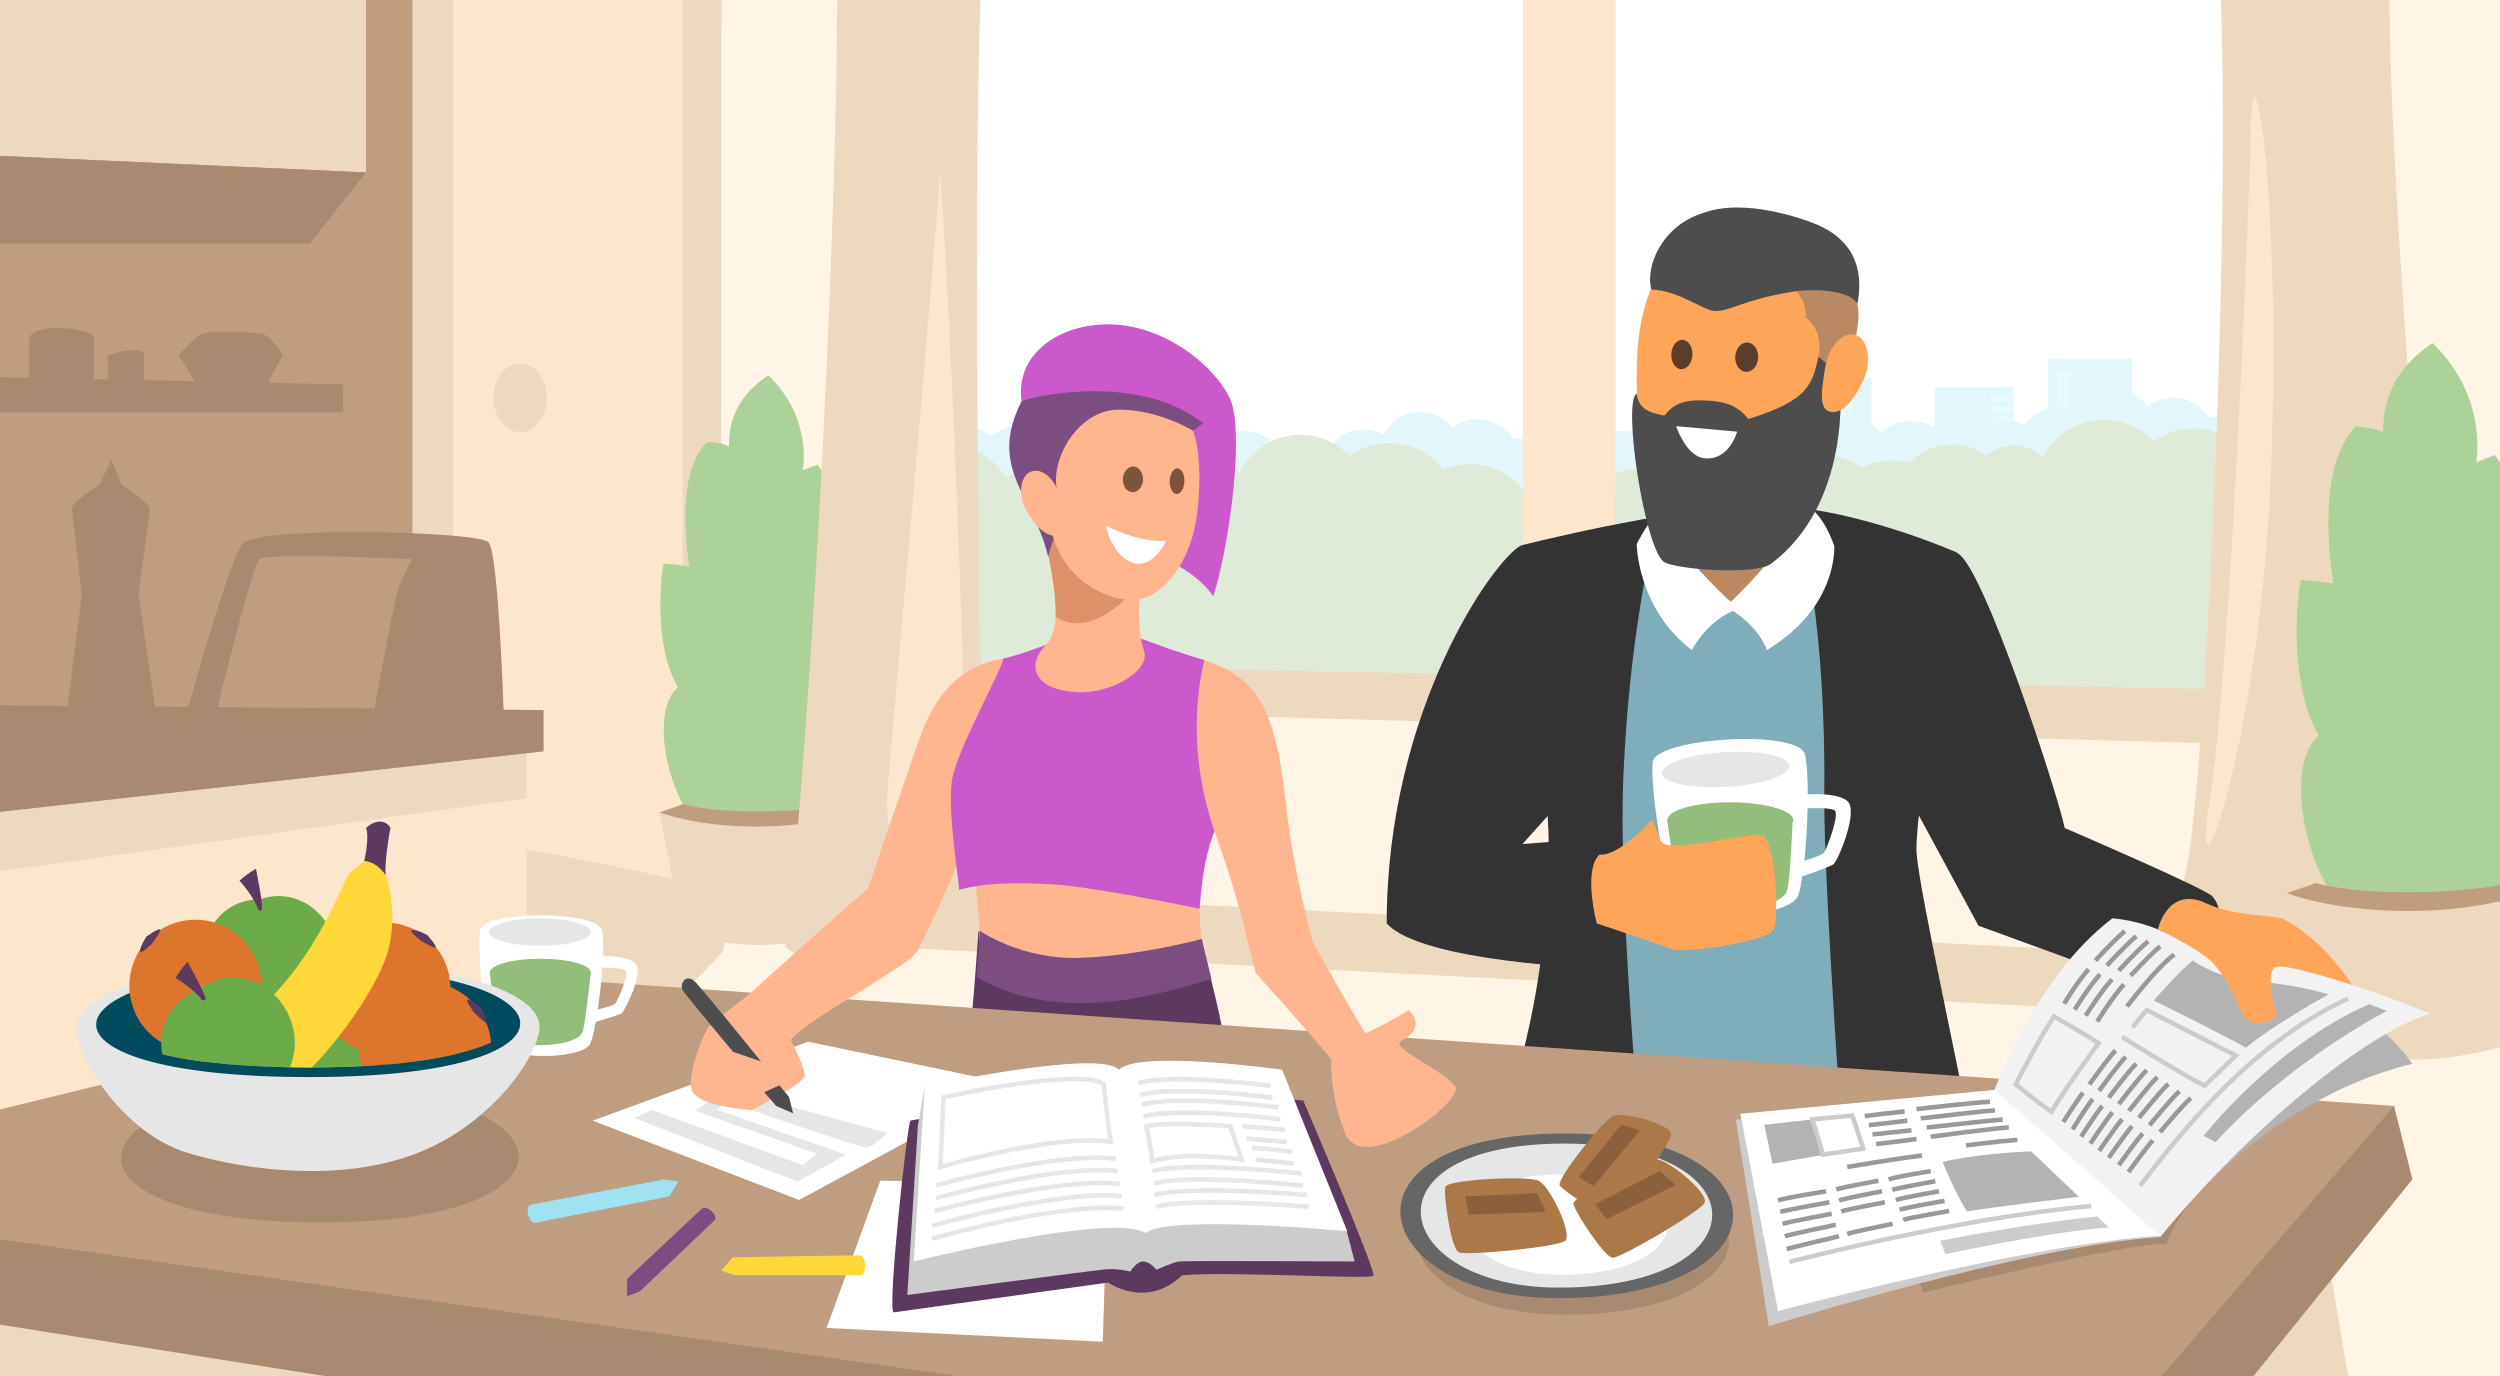 <?xml version="1.0" encoding="utf-8"?>
<!-- Generator: Adobe Illustrator 27.0.1, SVG Export Plug-In . SVG Version: 6.00 Build 0)  -->
<svg version="1.1" id="_x36__g_voor" xmlns="http://www.w3.org/2000/svg" xmlns:xlink="http://www.w3.org/1999/xlink" x="0px"
	 y="0px" viewBox="0 0 545 300" style="enable-background:new 0 0 545 300;" xml:space="preserve">
<rect x="0" y="0" width="545" height="300" fill="#808080" stroke="none"/>
<style type="text/css">
	.st0{clip-path:url(#SVGID_00000083789687832859038820000017389606413660081075_);fill:#FFF4E6;}
	.st1{clip-path:url(#SVGID_00000083789687832859038820000017389606413660081075_);fill:#BF9D81;}
	.st2{clip-path:url(#SVGID_00000083789687832859038820000017389606413660081075_);fill:#EDD9C0;}
	.st3{clip-path:url(#SVGID_00000083789687832859038820000017389606413660081075_);fill:#FFFFFF;}
	.st4{clip-path:url(#SVGID_00000083789687832859038820000017389606413660081075_);fill:#666666;}
	.st5{clip-path:url(#SVGID_00000083789687832859038820000017389606413660081075_);fill:#A88A71;}
	.st6{clip-path:url(#SVGID_00000083789687832859038820000017389606413660081075_);fill:#FCE7CD;}
	.st7{clip-path:url(#SVGID_00000083789687832859038820000017389606413660081075_);}
	.st8{fill:#EDD9C0;}
	.st9{fill:#ACD199;}
	.st10{fill:#BF9D81;}
	.st11{fill:#4A4A4A;}
	.st12{fill:#5C5C5C;}
	.st13{clip-path:url(#SVGID_00000039117576172540421750000010352724031491370130_);}
	.st14{fill:#A0E1F2;}
	.st15{fill:#ADEEFF;}
	.st16{fill:#92BD7B;}
	.st17{clip-path:url(#SVGID_00000039117576172540421750000010352724031491370130_);fill:#92BD7B;}
	.st18{opacity:0.7;clip-path:url(#SVGID_00000039117576172540421750000010352724031491370130_);fill:#FFFFFF;}
	.st19{clip-path:url(#SVGID_00000152969977054089879910000013893981654234226348_);}
	.st20{clip-path:url(#SVGID_00000152969977054089879910000013893981654234226348_);fill:#92BD7B;}
	.st21{opacity:0.7;clip-path:url(#SVGID_00000152969977054089879910000013893981654234226348_);fill:#FFFFFF;}
	.st22{fill:#664E3A;}
	.st23{fill:#666666;}
	.st24{fill:#CCCCCC;}
	.st25{fill:#7FADB9;}
	.st26{fill:#333333;}
	.st27{fill:#FFFFFF;}
	.st28{fill:#BA8961;}
	.st29{fill:#FFA55A;}
	.st30{fill:#4D4D4D;}
	.st31{fill:#5C3D2C;}
	.st32{fill:#E6E6E6;}
	.st33{fill:#5C395F;}
	.st34{fill:#A88A71;}
	.st35{fill:#FFB68F;}
	.st36{fill:#CC59CC;}
	.st37{fill:#7B4D80;}
	.st38{fill:#DE9066;}
	.st39{fill:#7D533C;}
	.st40{fill:#AB7948;}
	.st41{fill:#8A613A;}
	.st42{clip-path:url(#SVGID_00000083789687832859038820000017389606413660081075_);fill:#7B4D80;}
	.st43{clip-path:url(#SVGID_00000083789687832859038820000017389606413660081075_);fill:#FFD738;}
	.st44{clip-path:url(#SVGID_00000083789687832859038820000017389606413660081075_);fill:#A0E1F2;}
	.st45{fill:#004B5E;}
	.st46{clip-path:url(#SVGID_00000043455007996584278630000012551534127388925595_);}
	.st47{fill:#6BAC48;}
	.st48{fill:#ABDE90;}
	.st49{fill:#DD752C;}
	.st50{clip-path:url(#SVGID_00000043455007996584278630000012551534127388925595_);fill:#FFD738;}
	.st51{clip-path:url(#SVGID_00000043455007996584278630000012551534127388925595_);fill:#5C395F;}
	.st52{fill:none;stroke:#E6E6E6;stroke-miterlimit:10;}
	.st53{fill:#B3B3B3;}
	.st54{fill:#F2F2F2;}
	.st55{fill:none;stroke:#CCCCCC;stroke-miterlimit:10;}
	.st56{fill:none;stroke:#999999;stroke-miterlimit:10;}
	.st57{fill:#FFFFFF;stroke:#CCCCCC;stroke-miterlimit:10;}
	.st58{fill:#F2F2F2;stroke:#CCCCCC;stroke-miterlimit:10;}
</style>
<g>
	<defs>
		<rect id="SVGID_1_" width="545" height="300"/>
	</defs>
	<clipPath id="SVGID_00000089544370112590139680000004859046260232286340_">
		<use xlink:href="#SVGID_1_"  style="overflow:visible;"/>
	</clipPath>
	
		<rect x="-13" y="167.6" style="clip-path:url(#SVGID_00000089544370112590139680000004859046260232286340_);fill:#FFF4E6;" width="579" height="159.9"/>
	<polygon style="clip-path:url(#SVGID_00000089544370112590139680000004859046260232286340_);fill:#BF9D81;" points="-36.8,232.3 
		157.2,198.6 157.2,0 -36.8,0 	"/>
	<polygon style="clip-path:url(#SVGID_00000089544370112590139680000004859046260232286340_);fill:#EDD9C0;" points="570.9,225.9 
		157.2,204.6 157.2,6 573,6 	"/>
	<polygon style="clip-path:url(#SVGID_00000089544370112590139680000004859046260232286340_);fill:#FFF4E6;" points="570.9,213.2 
		157.2,191.9 157.2,-6.6 573,-6.6 	"/>
	<polygon style="clip-path:url(#SVGID_00000089544370112590139680000004859046260232286340_);fill:#EDD9C0;" points="79.8,-16 
		79.8,37.6 -56.9,31.4 -56.9,-15.7 	"/>
	<polygon style="clip-path:url(#SVGID_00000089544370112590139680000004859046260232286340_);fill:#FFFFFF;" points="335.4,149.6 
		205.4,145.6 205.4,-20 335.4,-20 	"/>
	<polygon style="clip-path:url(#SVGID_00000089544370112590139680000004859046260232286340_);fill:#FFFFFF;" points="497.2,153.6 
		352.2,149.6 352.2,-21 497.2,-21 	"/>
	<polygon style="clip-path:url(#SVGID_00000089544370112590139680000004859046260232286340_);fill:#EDD9C0;" points="157.2,-11.5 
		157.2,204.5 89.9,217.6 89.9,-15.7 	"/>
	<path style="clip-path:url(#SVGID_00000089544370112590139680000004859046260232286340_);fill:#666666;" d="M-45.5,154.5
		c0,0,0-11.1,0-24.7c0-13.7,7.4-21.1,17.4-21.1S-13,116.8-13,126s0,5.6,0,5.6h-6.6c0,0-1.1-14.8-9.6-12.7s-8.5,34.8-8.5,34.8h-14.8
		l-1.1-9.5l13.3,3.7c0,0,8.9-7.7,8.5-5.5c-0.4,2.2,1.3,12.2,1.3,12.2l-10.9-3"/>
	<path style="clip-path:url(#SVGID_00000089544370112590139680000004859046260232286340_);fill:#A88A71;" d="M14.3,157.4l3.5-27.6
		c0,0-1.8-17.6-2.2-18.8c-0.4-1.2,6.1-5.4,6.1-5.4l2.6-5.4l2.2,5.4c0,0,6.3,4.2,6.2,5.5c-0.2,1.2-2.5,18.5-2.5,18.5l4,27.4"/>
	<polygon style="clip-path:url(#SVGID_00000089544370112590139680000004859046260232286340_);fill:#FCE7CD;" points="148.8,-4.4 
		148.8,200.1 98.8,209.3 98.8,-8.4 	"/>
	<path style="clip-path:url(#SVGID_00000089544370112590139680000004859046260232286340_);fill:#A88A71;" d="M40.7,155.4
		c0,0,9.1-32.8,12.1-36.8c2.9-4,51.5-2.8,53.7-0.4s3.3,37.2,3.3,37.2H40.7z"/>
	<polygon style="clip-path:url(#SVGID_00000089544370112590139680000004859046260232286340_);fill:#A88A71;" points="-44.4,53.1 
		67.5,53.1 79.8,37.6 -56.9,31.4 	"/>
	<polygon style="clip-path:url(#SVGID_00000089544370112590139680000004859046260232286340_);fill:#A88A71;" points="-19.4,81.8 
		74.8,83.8 74.8,89.9 -19.4,89.9 	"/>
	<path style="clip-path:url(#SVGID_00000089544370112590139680000004859046260232286340_);fill:#A88A71;" d="M6.4,86.8
		c0,0,0-9.5,0-13s14.1-2.6,14.1,0s0,11.7,0,11.7h2.8c0,0,0.7-7,0-7.6c-0.7-0.7,8.1-2.8,8.1-0.5s0,8.4,0,8.4l11.7-1.5L39,77.4
		c0,0,3.2-3.6,4.7-4.5s12-0.6,13.8,0s4.1,4.5,4.1,4.5l-4.1,7.8"/>
	<path style="clip-path:url(#SVGID_00000089544370112590139680000004859046260232286340_);fill:#BF9D81;" d="M47.3,154.7
		c0,0,7.6-31.3,9.3-32.8c1.7-1.5,33.2,0,33.2,0s-2.1,3.8-3.1,6.9c-1,3.2-5.1,25.9-5.1,25.9H47.3z"/>
	<g style="clip-path:url(#SVGID_00000089544370112590139680000004859046260232286340_);">
		<path class="st8" d="M165.4,174.9c8,0,21,2,21,2l-3.5,26.3c0,0-8.2,2.8-17.2,2.8s-16.7-2.2-16.7-2.2l-5.2-26.6
			C143.8,177.2,154.6,174.9,165.4,174.9z"/>
		<path class="st9" d="M148.9,175.4c-4.7-8.8-6-21.5-1.1-25.6c-5.3-8.9-3.8-24-3.1-26.9c0.8-0.1,5.6,0.6,5.6,0.6s-3.7-19.8,3.9-27.2
			c4.3,0.3,4.7,1.1,4.7,1.1c0-3.5,0.4-10.2,8.6-15.6c9.8,9.5,7.5,20.7,7.5,20.7l3.2-1.2c0,0,4.9,5.2,3.4,18.4
			c2.2-0.7,4.9-1.6,4.9-1.6s4.2,5.6-1.5,17.8c6.7,1.5,1.8,16.1,1.8,16.1s-0.2,15.8-4.1,23.4c-2.4,4.6-10.7,3-10.7,3h-13.6
			C158.3,178.4,151.7,180.7,148.9,175.4z"/>
		<path class="st10" d="M182.7,175.4l3.8,1.5c0,0-8.2,3.3-21.6,3.3c-13.3,0-21.1-3.1-21.1-3.1l5.1-1.8c0,0,4.8,1.6,16,1.6
			S182.7,175.4,182.7,175.4z"/>
	</g>
	<g style="clip-path:url(#SVGID_00000089544370112590139680000004859046260232286340_);">
		<path class="st11" d="M-43.6,190.7c0.5-1.2,28.9-5.2,31.2-5.3s9.3,2.1,9.3,2.1s5.1,27,2.9,28.5s-32.6,8.7-33.8,9.2
			c-1.2,0.5-10.4-3.1-10.9-4.3C-45.4,219.8-44.1,191.9-43.6,190.7z"/>
		<path class="st12" d="M-3.1,187.5c0,0-0.5,18-0.8,18.5c-0.3,0.5-24.7,5.5-24.9,5.2c-0.2-0.3-5.3-16.3-6.8-17.2c0,0-6.4-3.9-8-3.3
			c0.5-1.2,28.9-5.2,31.2-5.3C-10.1,185.3-3.1,187.5-3.1,187.5z"/>
		<path class="st12" d="M-31.3,189.1c0,0,1.7-6.3,2.5-6.8c0.8-0.5,10.6-1.6,11.2-1.6c0.6,0,0,6.9,0,6.9l-3,0.8l0.6-4.7l-7.3,1.1
			l-1.6,4.9"/>
	</g>
	<path style="clip-path:url(#SVGID_00000089544370112590139680000004859046260232286340_);fill:#EDD9C0;" d="M110,184.3
		c0,0,37.1,6.6,40.1,8.6c3,2,8.9,11.2,7.6,14.2s-47.1,45.2-47.1,45.2L110,184.3z"/>
	<polygon style="clip-path:url(#SVGID_00000089544370112590139680000004859046260232286340_);fill:#EDD9C0;" points="-44,172 
		114.8,160.7 114.8,262.5 -44,295 	"/>
	<polygon style="clip-path:url(#SVGID_00000089544370112590139680000004859046260232286340_);fill:#FCE7CD;" points="-46,196.3 
		114.8,174 114.8,276.8 -46,319.3 	"/>
	<polygon style="clip-path:url(#SVGID_00000089544370112590139680000004859046260232286340_);fill:#A88A71;" points="-47.7,153.3 
		118.5,154.8 118.5,163.8 -47.7,182.3 	"/>
	
		<ellipse style="clip-path:url(#SVGID_00000089544370112590139680000004859046260232286340_);fill:#EDD9C0;" cx="113.4" cy="86.7" rx="5.8" ry="7.5"/>
	<g style="clip-path:url(#SVGID_00000089544370112590139680000004859046260232286340_);">
		<defs>
			<polygon id="SVGID_00000015314992833091275040000007092854582539450266_" points="335.1,6.4 205.4,6.4 205.4,145.6 335.1,149.6 
							"/>
		</defs>
		<clipPath id="SVGID_00000125588004493851007670000009718857835617027226_">
			<use xlink:href="#SVGID_00000015314992833091275040000007092854582539450266_"  style="overflow:visible;"/>
		</clipPath>
		<g style="clip-path:url(#SVGID_00000125588004493851007670000009718857835617027226_);">
			<g>
				<polygon class="st14" points="376.7,106.9 366.8,106.9 366.8,93.5 376.7,91.2 				"/>
				<rect x="390.6" y="93.3" class="st14" width="17.2" height="17.2"/>
				<rect x="415.2" y="87.2" class="st14" width="18.4" height="26.8"/>
				<rect x="367.8" y="94.7" class="st15" width="1.1" height="8.3"/>
				<rect x="369.6" y="94.7" class="st15" width="1.1" height="8.3"/>
				<rect x="371.5" y="94.7" class="st15" width="1.1" height="8.3"/>
				<rect x="417" y="89.9" class="st15" width="3.1" height="16.4"/>
				
					<rect x="404.6" y="93.2" transform="matrix(-1.836970e-16 1 -1 -1.836970e-16 500.968 -309.624)" class="st15" width="1.4" height="4.9"/>
				
					<rect x="404.6" y="95.6" transform="matrix(-1.836970e-16 1 -1 -1.836970e-16 503.378 -307.213)" class="st15" width="1.4" height="4.9"/>
				
					<rect x="404.6" y="98.1" transform="matrix(-1.836970e-16 1 -1 -1.836970e-16 505.788 -304.803)" class="st15" width="1.4" height="4.9"/>
				
					<rect x="404.6" y="100.5" transform="matrix(-1.836970e-16 1 -1 -1.836970e-16 508.198 -302.393)" class="st15" width="1.4" height="4.9"/>
			</g>
			<g>
				<circle class="st14" cx="351.4" cy="104.2" r="8.8"/>
				<circle class="st14" cx="359.8" cy="108.7" r="8.8"/>
				<circle class="st14" cx="371.7" cy="108.7" r="8.8"/>
				<circle class="st14" cx="381.8" cy="106.6" r="8.8"/>
				<circle class="st14" cx="405.7" cy="109.4" r="8.8"/>
				<circle class="st14" cx="417.3" cy="106.6" r="8.8"/>
				<circle class="st14" cx="429.8" cy="102.8" r="8.8"/>
				<g>
					<ellipse class="st14" cx="442.4" cy="103.9" rx="8.8" ry="8.2"/>
					<ellipse class="st14" cx="450.8" cy="108" rx="8.8" ry="8.2"/>
					<ellipse class="st14" cx="462.7" cy="108" rx="8.8" ry="8.2"/>
				</g>
			</g>
			<g>
				<circle class="st14" cx="231.3" cy="100" r="8.8"/>
				<circle class="st14" cx="239.6" cy="104.4" r="8.8"/>
				<circle class="st14" cx="251.6" cy="104.4" r="8.8"/>
				<circle class="st14" cx="261.6" cy="102.4" r="8.8"/>
				<circle class="st14" cx="285.6" cy="105.1" r="8.8"/>
				<circle class="st14" cx="297.2" cy="102.4" r="8.8"/>
				<circle class="st14" cx="309.6" cy="98.6" r="8.8"/>
				<g>
					<ellipse class="st14" cx="322.2" cy="99.6" rx="8.8" ry="8.2"/>
					<ellipse class="st14" cx="330.6" cy="103.8" rx="8.8" ry="8.2"/>
					<ellipse class="st14" cx="342.6" cy="103.8" rx="8.8" ry="8.2"/>
				</g>
			</g>
			<g>
				<circle class="st14" cx="474.8" cy="106.2" r="8.8"/>
				<circle class="st14" cx="483.2" cy="110.6" r="8.8"/>
				<circle class="st14" cx="495.2" cy="110.6" r="8.8"/>
				<circle class="st14" cx="505.2" cy="108.6" r="8.8"/>
				<circle class="st14" cx="518.8" cy="106.1" r="8.8"/>
				<circle class="st14" cx="530.4" cy="103.4" r="8.8"/>
				<circle class="st14" cx="271.3" cy="102.8" r="8.8"/>
				<g>
					<ellipse class="st14" cx="201.8" cy="96.9" rx="8.8" ry="8.2"/>
					<ellipse class="st14" cx="210.2" cy="101.1" rx="8.8" ry="8.2"/>
					<ellipse class="st14" cx="222.1" cy="101.1" rx="8.8" ry="8.2"/>
				</g>
			</g>
			<g>
				<circle class="st16" cx="348.6" cy="119.7" r="17.8"/>
				<circle class="st16" cx="368" cy="118.7" r="10.2"/>
				<circle class="st16" cx="394.3" cy="118.6" r="12.7"/>
				<circle class="st16" cx="390.1" cy="129.5" r="7.8"/>
				<circle class="st16" cx="395.5" cy="130.4" r="7.8"/>
				<circle class="st16" cx="404.3" cy="127.1" r="7.8"/>
				<circle class="st16" cx="446.8" cy="117.2" r="14.8"/>
				<circle class="st16" cx="464.4" cy="121.7" r="14.8"/>
				<circle class="st16" cx="381.2" cy="124.1" r="14.8"/>
				<circle class="st16" cx="407.7" cy="114.9" r="8.9"/>
				<circle class="st16" cx="427.5" cy="115.3" r="14.8"/>
			</g>
			<g>
				<circle class="st16" cx="204.6" cy="114" r="17.8"/>
				<circle class="st16" cx="224.1" cy="113" r="10.2"/>
				<circle class="st16" cx="250.4" cy="112.9" r="12.7"/>
				<circle class="st16" cx="246.2" cy="123.8" r="7.8"/>
				<circle class="st16" cx="251.6" cy="124.6" r="7.8"/>
				<circle class="st16" cx="260.4" cy="121.4" r="7.8"/>
				<circle class="st16" cx="302.9" cy="111.4" r="14.8"/>
				<circle class="st16" cx="320.5" cy="116" r="14.8"/>
				<circle class="st16" cx="237.3" cy="118.4" r="14.8"/>
				<circle class="st16" cx="263.8" cy="109.2" r="8.9"/>
				<circle class="st16" cx="283.5" cy="109.6" r="14.8"/>
			</g>
			<g>
				<circle class="st16" cx="478.9" cy="119.2" r="17.8"/>
				<circle class="st16" cx="498.4" cy="118.3" r="10.2"/>
				<circle class="st16" cx="524.6" cy="118.1" r="12.7"/>
				<circle class="st16" cx="520.5" cy="129" r="7.8"/>
				<circle class="st16" cx="525.8" cy="129.9" r="7.8"/>
				<circle class="st16" cx="511.6" cy="123.7" r="14.8"/>
			</g>
		</g>
		
			<rect x="198.3" y="111.3" style="clip-path:url(#SVGID_00000125588004493851007670000009718857835617027226_);fill:#92BD7B;" width="339.1" height="122.3"/>
		
			<rect x="190.2" y="60.2" style="opacity:0.7;clip-path:url(#SVGID_00000125588004493851007670000009718857835617027226_);fill:#FFFFFF;" width="357.5" height="175.8"/>
	</g>
	<g style="clip-path:url(#SVGID_00000089544370112590139680000004859046260232286340_);">
		<defs>
			<polygon id="SVGID_00000057841171600389067960000003078732979864390027_" points="497.2,7.4 352.2,7.4 352.2,149.6 497.2,153.6 
							"/>
		</defs>
		<clipPath id="SVGID_00000022537773039939726580000006889688147297099676_">
			<use xlink:href="#SVGID_00000057841171600389067960000003078732979864390027_"  style="overflow:visible;"/>
		</clipPath>
		<g style="clip-path:url(#SVGID_00000022537773039939726580000006889688147297099676_);">
			<g>
				<polygon class="st14" points="408,97.9 398,97.9 398,84.6 408,82.2 				"/>
				<rect x="421.8" y="84.4" class="st14" width="17.2" height="17.2"/>
				<rect x="446.4" y="78.2" class="st14" width="18.4" height="26.8"/>
				<rect x="399.1" y="85.8" class="st15" width="1.1" height="8.3"/>
				<rect x="400.9" y="85.8" class="st15" width="1.1" height="8.3"/>
				<rect x="402.8" y="85.8" class="st15" width="1.1" height="8.3"/>
				<rect x="448.3" y="80.9" class="st15" width="3.1" height="16.4"/>
				
					<rect x="435.9" y="84.3" transform="matrix(-1.836970e-16 1 -1 -1.836970e-16 523.297 -349.841)" class="st15" width="1.4" height="4.9"/>
				
					<rect x="435.9" y="86.7" transform="matrix(-1.836970e-16 1 -1 -1.836970e-16 525.707 -347.431)" class="st15" width="1.4" height="4.9"/>
				
					<rect x="435.9" y="89.1" transform="matrix(-1.836970e-16 1 -1 -1.836970e-16 528.118 -345.02)" class="st15" width="1.4" height="4.9"/>
				
					<rect x="435.9" y="91.5" transform="matrix(-1.836970e-16 1 -1 -1.836970e-16 530.528 -342.61)" class="st15" width="1.4" height="4.9"/>
			</g>
			<g>
				<circle class="st14" cx="382.7" cy="95.3" r="8.8"/>
				<circle class="st14" cx="391.1" cy="99.7" r="8.8"/>
				<circle class="st14" cx="403" cy="99.7" r="8.8"/>
				<circle class="st14" cx="416.6" cy="102.1" r="10.3"/>
				<circle class="st14" cx="437" cy="100.4" r="8.8"/>
				<circle class="st14" cx="448.6" cy="97.7" r="8.8"/>
				<circle class="st14" cx="461.1" cy="93.8" r="8.8"/>
				<g>
					<ellipse class="st14" cx="473.7" cy="94.9" rx="8.8" ry="8.2"/>
					<ellipse class="st14" cx="482.1" cy="99.1" rx="8.8" ry="8.2"/>
					<ellipse class="st14" cx="494" cy="99.1" rx="8.8" ry="8.2"/>
				</g>
			</g>
			<g>
				<g>
					<path class="st14" d="M362.3,103.1c0,4.6-3.9,8.2-8.8,8.2c-4.8,0-8.8-3.7-8.8-8.2c0-4.6,3.9-9.2,8.8-9.2
						C358.4,93.8,362.3,98.5,362.3,103.1z"/>
					<ellipse class="st14" cx="361.9" cy="101.1" rx="8.8" ry="8.2"/>
				</g>
			</g>
			<g>
				<circle class="st16" cx="379.8" cy="110.7" r="17.8"/>
				<circle class="st16" cx="399.3" cy="109.8" r="10.2"/>
				<circle class="st16" cx="356.4" cy="112.5" r="10.2"/>
				<circle class="st16" cx="425.6" cy="109.6" r="12.7"/>
				<circle class="st16" cx="421.4" cy="120.6" r="7.8"/>
				<circle class="st16" cx="426.8" cy="121.4" r="7.8"/>
				<circle class="st16" cx="435.6" cy="118.2" r="7.8"/>
				<circle class="st16" cx="478.1" cy="108.2" r="14.8"/>
				<circle class="st16" cx="495.7" cy="112.8" r="14.8"/>
				<circle class="st16" cx="412.5" cy="115.2" r="14.8"/>
				<circle class="st16" cx="439" cy="106" r="8.9"/>
				<circle class="st16" cx="458.7" cy="106.3" r="14.8"/>
			</g>
			<g>
				<circle class="st16" cx="510.2" cy="110.3" r="17.8"/>
				<circle class="st16" cx="529.6" cy="109.3" r="10.2"/>
				<circle class="st16" cx="555.9" cy="109.2" r="12.7"/>
				<circle class="st16" cx="551.7" cy="120.1" r="7.8"/>
				<circle class="st16" cx="557.1" cy="121" r="7.8"/>
				<circle class="st16" cx="542.8" cy="114.7" r="14.8"/>
			</g>
		</g>
		
			<rect x="229.1" y="109.2" style="clip-path:url(#SVGID_00000022537773039939726580000006889688147297099676_);fill:#92BD7B;" width="339.1" height="122.3"/>
		
			<rect x="221.5" y="4" style="opacity:0.7;clip-path:url(#SVGID_00000022537773039939726580000006889688147297099676_);fill:#FFFFFF;" width="357.5" height="175.8"/>
	</g>
	
		<rect x="200.6" y="-8.4" style="clip-path:url(#SVGID_00000089544370112590139680000004859046260232286340_);fill:#FCE7CD;" width="9.5" height="158.9"/>
	
		<rect x="492.3" y="-3.3" style="clip-path:url(#SVGID_00000089544370112590139680000004859046260232286340_);fill:#FCE7CD;" width="9.5" height="158.9"/>
	<polygon style="clip-path:url(#SVGID_00000089544370112590139680000004859046260232286340_);fill:#EDD9C0;" points="197.7,154.1 
		197.7,144.6 505.1,150.7 505.1,162.7 	"/>
	
		<rect x="332" y="-8" style="clip-path:url(#SVGID_00000089544370112590139680000004859046260232286340_);fill:#FCE7CD;" width="20.2" height="158.9"/>
	<path style="clip-path:url(#SVGID_00000089544370112590139680000004859046260232286340_);fill:#EDD9C0;" d="M482.6-20.7
		c5.2,35.7-1,182.2-5.6,208c-4.5,25.8-17.9,37.2,17.9,36.6s42,1.3,42,1.3S516.7,10.9,521.7-16C526.7-42.9,482.6-20.7,482.6-20.7z"/>
	<g style="clip-path:url(#SVGID_00000089544370112590139680000004859046260232286340_);">
		<path class="st8" d="M525.6,191.9c10.1,0,26.5,2.5,26.5,2.5l-4.4,33.1c0,0-10.3,3.5-21.7,3.5c-11.3,0-21-2.8-21-2.8l-6.5-33.4
			C498.5,194.7,512.1,191.9,525.6,191.9z"/>
		<path class="st9" d="M506.9,192.5c-5.9-11-7.5-27-1.4-32.2c-6.6-11.1-4.8-30.1-3.9-33.8c0.9-0.1,7.1,0.7,7.1,0.7
			s-4.6-24.9,4.9-34.2c5.4,0.4,5.9,1.4,5.9,1.4c0.1-4.4,0.5-12.8,10.8-19.6c12.3,11.9,9.5,26,9.5,26l4-1.6c0,0,6.2,6.5,4.2,23.2
			c2.8-0.9,6.2-2,6.2-2s5.3,7.1-1.9,22.3c8.5,1.8,2.3,20.2,2.3,20.2s-0.2,19.8-5.2,29.4c-3,5.7-13.5,3.8-13.5,3.8h-17.1
			C518.7,196.3,510.4,199.1,506.9,192.5z"/>
		<path class="st10" d="M547.4,192.5l4.7,1.9c0,0-10.3,4.2-27.1,4.2s-26.5-3.9-26.5-3.9l6.4-2.2c0,0,6.1,2,20.1,2
			C539,194.5,547.4,192.5,547.4,192.5z"/>
	</g>
	<path style="clip-path:url(#SVGID_00000089544370112590139680000004859046260232286340_);fill:#EDD9C0;" d="M215.8-31.9
		c-5.7,40.9-1,232.2-1,232.2s-32.4,16.6-43.6,6.1c5.2-37,13.4-185.1,10.8-232.1c-2.6-47,32.3-3.6,32.3-3.6"/>
	<path style="clip-path:url(#SVGID_00000089544370112590139680000004859046260232286340_);fill:#FCE7CD;" d="M193.5,171.9
		c2.2-26,10.7-120.3,11.2-132.6c0.5-12.4,6.5,115.2,5.4,132.6S191.7,193.5,193.5,171.9z"/>
	<path style="clip-path:url(#SVGID_00000089544370112590139680000004859046260232286340_);fill:#FCE7CD;" d="M490.7,27.4
		c-0.2,14.2-4.4,118.6-9,147.2c-4.5,28.7,11.1-11.8,13.4-72.4S491,6.1,490.7,27.4z"/>
	<polygon style="clip-path:url(#SVGID_00000089544370112590139680000004859046260232286340_);fill:#EDD9C0;" points="-32.1,327.5 
		-21.8,277.9 441.3,345.2 506.8,270 518.3,337.7 	"/>
	<g style="clip-path:url(#SVGID_00000089544370112590139680000004859046260232286340_);">
		<path class="st22" d="M414.9,223c1.1-4.1,9.2,5.8,10.4,32.4C426.9,290,424,334,424,334l-5.5,80.4l-18.9,0.2l-6.1-61.2l-12-61.6
			l-5.5-9.1l-11.3,40.3L344,410.9c0,0-22.4,3.5-20.8-3.3c1.6-6.8,4.5-84.7,6.4-97.2c1.5-10.2,10.1-82.1,12.2-82.4
			S414.9,223,414.9,223z"/>
		<path class="st23" d="M356.4,245.7c7.6,3.3,37.1,1.3,44-0.7c6.9-2-4.4-15-4.4-15l-39.1,3.4C356.9,233.4,350.6,243.2,356.4,245.7z"
			/>
		<path class="st24" d="M366.6,239.2c0.2-0.3,14.6-0.8,14.9-0.1c0.3,0.7,1.1,8.4,0.5,9.2c-0.6,0.7-13.9,0.4-15,0
			C365.9,247.9,366,240.1,366.6,239.2z"/>
		<path class="st25" d="M346.6,236.6c0,0,12.8,4.9,24.8,4.6c12-0.3,35.2-6.2,35.2-6.2l-7.5-117.3c0,0-7.8-4.9-23.9-1.4
			c-16.1,3.4-23.7,5.5-23.7,5.5s0.1,61.3-0.6,65.9C350.2,192.3,346.6,236.6,346.6,236.6z"/>
		<path class="st26" d="M331.6,118.9c0,0,31.4-8,50.9-8.7s44.2,10.3,44.2,10.3s-9.4,56.5-8.9,65.3c0.6,8.8,10.4,52.2,10.9,57.6
			c1,12.3-26.1,19.5-26.1,19.5s-5.1-70-4.9-89.2c0.4-37.6-4.9-56.8-4.9-56.8l-32.8,2.5c0,0-4.8,19.6-6.1,49.7s5,93.7,5,93.7
			s-34.2-7.9-32.7-13.9c1.5-6,11.4-28.7,11.4-65.6c0-9.9-3.8-37.4-3.1-38.7C335.2,143.5,331.6,118.9,331.6,118.9z"/>
		<path class="st27" d="M363,110.2c-3.1,2.1-6.2,8.4-6.2,8.4s0.1,14,12,23.1c3.9-6.8,9-8.5,9-8.5s5.4,3.2,7.4,8.5
			c11-6.7,14.6-15.6,14.7-22.6c-2.8-8-6.6-9.2-6.6-9.2S366.1,108.1,363,110.2z"/>
		<path class="st28" d="M393.5,89.5c5.4-9-35.8-11.5-30.8,0c6,13.9,1.1,16.7,0.1,20.7c-1.6,6.6,14.5,21,14.5,21s12.9-11.9,15.5-20.9
			C395.5,101.3,388.1,98.5,393.5,89.5z"/>
		<path class="st29" d="M405,70c-0.1,3.5-1.7,6.7-2.3,9.7c-4.3,20.8-17,28.3-26.9,27.9c-11-0.4-20.1,0.9-18.9-29.7
			c0.9-21.7,13.3-31.7,26.4-31.2C396.4,47.3,405.5,56.8,405,70z"/>
		<path class="st29" d="M369.3,92.8c0.9-1,0.1-2.2,5.9-2c5.7,0.2,4.7,0.5,6.2,2.2c1.5,1.7-2.9,4.4-6.7,4.3S368.3,94.1,369.3,92.8z"
			/>
		<path class="st30" d="M371.5,87.3c5.4,0.2,8.8,1.4,11.4,7.1c2.1,4.6,0.3,23-4.8,13c-1.9-3.7-11.9-4.2-13.7-0.1
			c-3.5,7.9-5.4-9.2-3.3-13.7C363.6,88.4,366.1,87.1,371.5,87.3z"/>
		<path class="st28" d="M390.3,61.8c0,0,3.9,3.8,3.3,7.4c2.1,1.5,3.7,4.5,2.8,8.7s0.3,12.7,3.7,6.1c3.4-6.6,4.1-9,4.5-10.8
			c0.3-1.8,0.9-4.7,0.3-6.8C404.3,64.2,401,60.1,390.3,61.8z"/>
		<path class="st30" d="M404.9,66.3c-1.4-3.2-10.2-3.5-14.7-2.6c-10.2,1.7-13.1,4.2-16.3,4.1c-2.7-0.1-7.7-4.4-13.9-4.7
			c-1.4-4.8,2.2-14.1,11.7-16.8c7.2-2.6,17.8,0.1,23.5,2.3C405.7,52.6,406,60.8,404.9,66.3z"/>
		<path class="st30" d="M356.8,85.8c-3.1,1.7,1.6,33,5.8,36.6c2,1.7,20.1,3.1,23.5,0.5c17.3-13,15.3-38.4,14.9-40.5
			c-0.4-2-1.2-1.8-4.6-4.6c-1.4,7-3.2,10-17.1,14.1c-1.2,0.4,1.4,3.8,0.1,4.1c-4.7,1-9.4,1.2-14.4-1.3c-0.5-0.2,0.3-3.5-0.2-3.7
			C360.5,90.1,357.3,89.9,356.8,85.8z"/>
		<path class="st29" d="M397.8,80.6c0.7-4.7,3.5-8.1,6.3-7.7c2.8,0.4,4.1,5.2,2.3,9.5c-1.8,4.3-4.5,7.8-7.2,7.4
			C396.4,89.4,397.1,85.3,397.8,80.6z"/>
		<path class="st27" d="M365.4,92.9c0,0,2.1,6.5,6.1,7c5.5,0.6,7.2-5.8,7.2-5.8L365.4,92.9z"/>
		
			<ellipse transform="matrix(4.911558e-02 -0.999 0.999 4.911558e-02 284.157 454.452)" class="st31" cx="380.8" cy="78" rx="3.2" ry="2.5"/>
		
			<ellipse transform="matrix(4.911550e-02 -0.999 0.999 4.911550e-02 271.418 439.723)" class="st31" cx="366.6" cy="77.3" rx="3.2" ry="2.3"/>
		<path class="st26" d="M331.6,118.9c-5.8,2.9-29.3,35.8-29.3,82.4c7.6,8.5,46.3,9.8,46.3,9.8l2.4-28.6l-19.1,1.5l11.4-12.7"/>
		<path class="st26" d="M426.7,120.6c5.5,2.3,21.9,52.4,23.4,59.9c0,0,30.7,13.2,32.2,14.9c6.1,6.9-7.2,22.4-7.2,22.4l-43.8-16
			l-22.8-42.2C408.5,159.6,422.6,118.9,426.7,120.6z"/>
		<g>
			<path class="st27" d="M364.2,194.6c-1.9-7.5-4.5-23.3-3.9-28.5s31.8-7.3,33.2-1.6c1.3,5.7,0.3,25.7-1.5,30.7
				S366.1,202.1,364.2,194.6z"/>
			
				<ellipse transform="matrix(0.998 -5.789218e-02 5.789218e-02 0.998 -9.082 22.067)" class="st32" cx="376.3" cy="167.8" rx="13.9" ry="3.8"/>
			<path class="st16" d="M390.9,178.7c0,2.1-6.2,3.8-13.7,3.8s-13.7-1.7-13.7-3.8s6.2-3.8,13.7-3.8S390.9,176.7,390.9,178.7z"/>
			<path class="st27" d="M392,173.3c0,0,8.1-0.9,10.7,1.3c2.6,2.2-2.1,13.2-3,13.8c-0.9,0.7-8.9,3.4-8.9,3.4l0.2-3.5
				c0,0,5.8-1.5,6.6-2.4c0.7-0.9,3.4-8.3,2.4-9.2c-1.1-0.9-7.9-0.4-7.9-0.4L392,173.3z"/>
			<path class="st16" d="M363.4,178.7c0,0,2,13.3,2.7,16.3c1.3,5.5,22.7,4.2,23.6-1.2c0.7-3.9,1.1-15.3,1.1-15.3L363.4,178.7z"/>
		</g>
		<path class="st29" d="M360.1,178.7c0,0-7,8-11.4,7.6c-3.7,3.4-0.6,15-0.6,15s14.6,4.9,16.7,5.7c2.1,0.8,20.9-1.7,21.9-4.4
			c1.1-2.8,0.5-19.2-2.6-20.4s-21.3,4.7-22.2,0.8C361.6,181.7,360.1,178.7,360.1,178.7z"/>
	</g>
	<g style="clip-path:url(#SVGID_00000089544370112590139680000004859046260232286340_);">
		<path class="st33" d="M261.9,204.7c1.9,9,7.4,25.7,8.2,50.5c0.6,18.5-11.5,131.1-11.6,135.7c-0.1,4.6-33.3-3.4-34.3-10.1
			c-1-6.7,14.6-72.9,6.9-115.5c-4.1,7.1-9.3,21.1-15,42.8c-7.2,27.6-12.3,70.3-13.7,70.5c-2.5,0.4-15.8-21.7-35-19.9
			c3-12.8,16-61,17.9-65.1c3.3-7.1,24.1-60.4,25.3-62.8c1-2.1,2.7-27.8,2.7-27.8s9.1,6.4,21.9,5.9
			C248.2,208.3,261.9,204.7,261.9,204.7z"/>
		<polygon class="st34" points="-73.1,277.2 443.6,359 525.9,257.1 521.9,241.1 -73.1,259.7 		"/>
		<path class="st35" d="M218.8,143.6c-10.4,1.5-15.3,9.4-17.7,15.7c-2.4,6.3-11.9,34.5-11.9,34.5s0.8,18.6,10.8,13.6
			C213.2,181.5,225.9,142.5,218.8,143.6z"/>
		<path class="st35" d="M261.9,204.7c-0.3-2.4-0.4-5.9-0.4-6.6c0.8-7.3-15.4-24.7-33.3-24.7c-21.6,0-14.3,21.9-14.7,29.5
			c-0.8,15.3,14.8,16.6,26.4,13.9S262.9,212,261.9,204.7z"/>
		<path class="st36" d="M261.5,198.1c0.8-10.5,2.3-14.9,4.3-19.4c-2-9.5-4.6-29.4-3.2-34.8c-9.3-2.6-23.1-8.3-23.1-8.3
			s-11.3,5.6-20.8,8c-0.2,2.3-10.3,20.2-11.2,26.7c-0.9,6.5,1.2,19.1,1.6,23.7c5-1.5,11.8-1.7,20.6-1.2
			C238.4,193.3,261.5,198.1,261.5,198.1z"/>
		<path class="st35" d="M249.3,121.4c-1.3,7.1-1.4,16.3,0.1,20.5c1.5,4.2-7.4,9.9-15.9,8.9c-8.5-0.9-9.5-6.2-5.5-10.2
			c4-4,1.3-15.9,1.3-15.9s9.8-17.1,15.8-16.5C251,108.8,249.3,121.4,249.3,121.4z"/>
		<path class="st37" d="M212.9,213c17.2,10,37.6,4.6,51.2,0.4c-0.8-3.4-1.6-6.3-2.1-8.7c0,0-13.7,3.7-26.5,4.1
			c-12.8,0.5-21.9-5.9-21.9-5.9S213.3,207.5,212.9,213z"/>
		<path class="st38" d="M230.1,134.4c6.3,4.5,15-2.2,18.6-8c0.2-1.7,0.4-3.4,0.7-5c0,0-7.1-20.5-13.1-21.1c-6-0.6-7.7,21.1-7.7,21.1
			S230.4,129.8,230.1,134.4z"/>
		<path class="st36" d="M222.7,87.5c-1.6-11.5,10.5-18.3,22.7-16.5c9.6,1.4,18.9,8.4,22.6,15.6c3.4,6.5,0.2,31.7-3.5,43.4
			c-6.3-9-20.6-11.3-20.6-11.3S224.3,99,222.7,87.5z"/>
		<path class="st37" d="M262.3,92.3c-13.5-10.8-36-6.3-39.6-4.8c-7.5,14.7,2.8,20.6,5.8,33.9c1.6-7.4,5.8-9.4,5.8-9.4L262.3,92.3z"
			/>
		<path class="st35" d="M260.1,93.9c2,5.6,1.6,16.2,0.1,22.2c-1.9,7.5-7.2,15-13.8,14.7c-5.6-0.3-13.6-4.1-16.6-13.1
			c-2.4-6.1-2-8.1,0.6-11c-1.4-6.9,4.8-17.4,13.5-17.4C252.7,89.3,260.1,93.9,260.1,93.9z"/>
		<path class="st35" d="M231.2,108.7c-0.9-3.9-3.7-6.6-6.1-6c-2.5,0.6-3.4,4.7-1.5,8.3c1.9,3.5,4.5,6.3,7,5.7
			C233,116,232.1,112.6,231.2,108.7z"/>
		<path class="st27" d="M254.2,117.9c0,0-5.1,0.7-13.1-3.3C242.2,121,249.1,127.8,254.2,117.9z"/>
		
			<ellipse transform="matrix(3.995372e-02 -0.999 0.999 3.995372e-02 132.816 347.084)" class="st39" cx="247" cy="104.4" rx="2.8" ry="2.2"/>
		
			<ellipse transform="matrix(3.995378e-02 -0.999 0.999 3.995378e-02 141.651 357.048)" class="st39" cx="256.6" cy="104.8" rx="2.8" ry="1.6"/>
		<polygon class="st10" points="-73.1,259.7 117.4,213.2 521.9,241.1 442.5,333.4 		"/>
		<path class="st35" d="M262.6,143.9c10.5,3.7,15.3,8.6,17.7,31.1c1.7,15.7,5.9,30.3,5.9,30.3s8.5,15.7,15.1,25.8
			c2,3.1,3.8,18.7-2.2,10.6c-4.8-6.4-19.8-23.5-25.3-29.5c-2.9-10.5-2.9-13.6-9.1-31.2C257.6,160.5,262.6,143.9,262.6,143.9z"/>
		<path class="st35" d="M292,227.1c5.3-0.7,15.1-6.9,15.1-6.9s4.3,3.6-1.6,6.7c-2.9,1.5,10.3,6.9,11.8,10.1
			c1.5,3.3-20.3,19.7-24.1,10c-3.8-9.6-2.9-17.5-2.9-17.5L292,227.1z"/>
		<path class="st35" d="M189.1,193.8c-6.6,5.6-26.4,23.5-26.4,23.5s6.8,13.5,9.7,9.4c2.9-4.2,25.9-16.1,27.5-19.3
			C201.4,204.1,192.7,185.1,189.1,193.8z"/>
		<polygon class="st27" points="129.2,244.3 176.2,227.1 220.8,236.4 174.2,261.6 		"/>
		<path class="st32" d="M173.9,257.6l-35.7-13.9l4-1.7L175,254l3.1-2.5l-26.7-9.4l7.6-4.5l34.5,9.4c0,0-3.3,3.1-4.5,3.2
			S158,240,158,240l-1.5,2l27.9,9.7L173.9,257.6z"/>
		<path class="st35" d="M174.4,208.7c0,0-19,13.6-20.1,15.4s-4.5,9.8-3.5,13.5c1.1,3.7,13.1,4.4,13.1,4.4s11.3-5.7,11.5-7.4
			c0.2-1.7-3.1-8.1-3.1-8.1s12.7-10.5,13.5-10.8C185.1,199.9,174.4,208.7,174.4,208.7z"/>
		<path class="st30" d="M159.8,229.3c0,0-10-12-10.9-13.3c-0.9-1.2,0.5-4.1,2.7-1.9c2.2,2.3,14.3,17.3,14.3,17.3L159.8,229.3z"/>
		<polygon class="st30" points="166.6,238.1 169.9,236.6 172,239.1 172.9,242.7 169.2,241.1 		"/>
	</g>
	<polygon style="clip-path:url(#SVGID_00000089544370112590139680000004859046260232286340_);fill:#FFFFFF;" points="191.9,257.4 
		241.5,257.9 240.4,292.5 180.2,289.5 	"/>
	<g style="clip-path:url(#SVGID_00000089544370112590139680000004859046260232286340_);">
		<path class="st34" d="M342.4,254.5c46.1,0,46.4,32.1-1.4,32.1C301.7,286.6,293.8,254.5,342.4,254.5z"/>
		<path class="st23" d="M341.1,247.1c49,0,49.4,35.9-1.5,35.9C297.8,283,289.5,247.1,341.1,247.1z"/>
		<path class="st32" d="M341.1,249.3c43,0,43.2,31.4-1.3,31.4C303.2,280.7,295.9,249.3,341.1,249.3z"/>
		<path class="st27" d="M341.2,256c29.9,0,30.1,21.9-0.9,21.9C314.9,277.9,309.8,256,341.2,256z"/>
		<g>
			<path class="st40" d="M340,258.4c-0.7-1.3,9.3-14,11.6-15.1s12.9,1.9,12.7,4c-0.1,2.1-11,17.2-12.6,17.8
				C350.2,265.9,340.7,259.6,340,258.4z"/>
			<polygon class="st41" points="344.2,256.6 353.4,245.2 357.5,246.4 347.4,258.6 			"/>
		</g>
		<g>
			<path class="st40" d="M343,262.4c-0.2-1.5,15.1-9.6,17.9-9.7c2.8,0,11.7,7.5,10.7,9.5c-1,2-18.2,12-20,12
				C349.8,274.2,343.2,264,343,262.4z"/>
			<polygon class="st41" points="347.8,262.5 361.8,255.3 365.3,258.3 350.2,265.8 			"/>
		</g>
		<g>
			<path class="st40" d="M315.1,258.7c0.5-1.5,17.8-2.5,20.3-1.3c2.5,1.1,7.5,11.7,5.8,13.1c-1.8,1.4-21.5,3.3-23.2,2.5
				S314.6,260.2,315.1,258.7z"/>
			<polygon class="st41" points="319.4,260.8 335.1,260.1 337,264.2 320.2,264.8 			"/>
		</g>
	</g>
	<path style="clip-path:url(#SVGID_00000089544370112590139680000004859046260232286340_);fill:#7B4D80;" d="M152.9,263.6
		c1.1-1.1,3.9,1.4,2.8,2.5s-16.2,15.4-16.2,15.4l-2.8,1.1v-3.8C136.7,278.8,151.7,264.7,152.9,263.6z"/>
	<path style="clip-path:url(#SVGID_00000089544370112590139680000004859046260232286340_);fill:#FFD738;" d="M187.5,273.7
		c1.4,0,1.5,4.3,0.1,4.3s-27.5,0-27.5,0l-2.9-1l2.5-2.9C159.7,274.1,186.1,273.6,187.5,273.7z"/>
	<path style="clip-path:url(#SVGID_00000089544370112590139680000004859046260232286340_);fill:#A0E1F2;" d="M116.6,266.6
		c-1.2,0.2-2.4-3.7-0.8-4s29.1-5.5,29.1-5.5l3,0.5l-2,3.2C145.8,260.9,117.8,266.3,116.6,266.6z"/>
	<g style="clip-path:url(#SVGID_00000089544370112590139680000004859046260232286340_);">
		<path class="st27" d="M106.5,225.6c-1.1-6.1-2.5-18.8-1.8-22.9c0.7-4.1,25.8-4.4,26.6,0.3c0.8,4.6-1,20.6-2.6,24.5
			C127,231.2,107.6,231.6,106.5,225.6z"/>
		<ellipse class="st32" cx="117.7" cy="203.2" rx="11.1" ry="3"/>
		<ellipse class="st16" cx="117.8" cy="212" rx="11" ry="3"/>
		<path class="st27" d="M130,208.4c0,0,6.5-0.3,8.5,1.6c2,1.9-2.3,10.4-3,10.9s-7.2,2.3-7.2,2.3l0.4-2.8c0,0,4.7-0.9,5.4-1.6
			c0.6-0.7,3.1-6.5,2.3-7.2c-0.8-0.8-6.3-0.7-6.3-0.7V208.4z"/>
		<path class="st16" d="M106.8,212c0,0,1,10.1,1.4,12.5c0.8,4.5,17.9,4.4,18.9,0.2c0.7-3.1,1.7-12.7,1.7-12.7H106.8z"/>
	</g>
	<g style="clip-path:url(#SVGID_00000089544370112590139680000004859046260232286340_);">
		<path class="st34" d="M70.3,237.1c55,0,59,29.4,0,29.4C8.3,266.5,15.3,237.1,70.3,237.1z"/>
		<path class="st32" d="M67.8,209.7c32,0,49.2,6.8,49.8,13.7c0.5,5.7-9.9,21.7-27.2,28.2c-15.6,5.9-35.8,3.9-49.6-0.3
			s-24.3-20.7-24.1-27.4C16.8,216.9,35,209.7,67.8,209.7z"/>
		<path class="st45" d="M67.8,210.8c58.7,0,62.9,24,0,24C1.7,234.9,9.1,210.8,67.8,210.8z"/>
		<g>
			<defs>
				<path id="SVGID_00000134969627534739707140000007440667577089779622_" d="M67.8,171.9c39.3,0,33.8,39.6,40.6,43.3
					c13,7.1,0.7,17.5-40.6,17.5c-42.8,0-54.8-10.1-42-17.2C32.7,211.6,18.3,171.9,67.8,171.9z"/>
			</defs>
			<clipPath id="SVGID_00000097476321044896181240000008204450376178690992_">
				<use xlink:href="#SVGID_00000134969627534739707140000007440667577089779622_"  style="overflow:visible;"/>
			</clipPath>
			<g style="clip-path:url(#SVGID_00000097476321044896181240000008204450376178690992_);">
				
					<ellipse transform="matrix(0.765 -0.644 0.644 0.765 -128.66 97.379)" class="st16" cx="69.2" cy="225.1" rx="12.6" ry="13.6"/>
				
					<ellipse transform="matrix(0.922 -0.386 0.386 0.922 -80.623 45.388)" class="st47" cx="72.6" cy="223.3" rx="12.6" ry="13.6"/>
				<path class="st34" d="M64.9,214.6c-0.6-1.2-4.2-3.9-5.6-4.7c1.1-2,2.6-3.5,2.6-3.5s3.9,7.1,3.9,7.9
					C65.8,215.1,64.9,214.6,64.9,214.6z"/>
				<path class="st48" d="M59.8,217.6c2.9-2.7,7-2.2,9.2,2c2.2,4.2-5,12-8.1,10.1C57.7,227.8,56,221.2,59.8,217.6z"/>
			</g>
			<g style="clip-path:url(#SVGID_00000097476321044896181240000008204450376178690992_);">
				
					<ellipse transform="matrix(0.923 -0.384 0.384 0.923 -76.121 38.007)" class="st47" cx="57.1" cy="209.6" rx="12.6" ry="13.6"/>
				
					<ellipse transform="matrix(0.996 -9.130187e-02 9.130187e-02 0.996 -18.822 6.435)" class="st47" cx="60.9" cy="208.9" rx="12.6" ry="13.6"/>
				<path class="st33" d="M56.2,198.2c-0.2-1.4-2.8-5-4-6.2c1.7-1.6,3.6-2.6,3.6-2.6s1.6,7.9,1.3,8.7
					C56.9,199.1,56.2,198.2,56.2,198.2z"/>
				<path class="st47" d="M50.4,199.6c3.5-1.7,7.3,0,8.2,4.7s-8.4,9.9-10.8,7.1C45.3,208.7,45.7,201.9,50.4,199.6z"/>
			</g>
			<g style="clip-path:url(#SVGID_00000097476321044896181240000008204450376178690992_);">
				<circle class="st49" cx="83.8" cy="215.5" r="14.4"/>
				<path class="st49" d="M90.6,214.1c0.8-6.3-3.4-9.9-7.7-10.2c-4.2-0.3-9.3,2.2-10.5,8.2c-1.3,6,2.8,9.5,8.1,10.1
					C85.8,222.8,89.8,220.4,90.6,214.1z"/>
				<path class="st33" d="M91.6,205c-0.1-0.3-2.4-1.8-1.8-2.2c0.6-0.4,3.3,1,3.3,1s2.4,2.6,1.8,2.8C94.5,206.7,91.6,205,91.6,205z"
					/>
			</g>
			<g style="clip-path:url(#SVGID_00000097476321044896181240000008204450376178690992_);">
				<circle class="st49" cx="92.7" cy="228.5" r="14.4"/>
				<path class="st49" d="M99.7,229c2.5-5.8-0.7-10.4-4.6-11.8s-9.5-0.4-12.4,5.1c-2.8,5.5,0.2,9.9,5.1,11.9S97.2,234.8,99.7,229z"
					/>
				<path class="st33" d="M103.1,220.5c0-0.3-1.8-2.4-1.1-2.6s2.9,1.8,2.9,1.8s1.6,3.2,1,3.2C105.4,222.8,103.1,220.5,103.1,220.5z"
					/>
			</g>
			<g style="clip-path:url(#SVGID_00000097476321044896181240000008204450376178690992_);">
				<circle class="st49" cx="42.6" cy="214.9" r="14.4"/>
				<path class="st49" d="M48.8,216.6c2.7-5.7-0.2-10.4-4.1-12c-3.9-1.6-9.5-0.8-12.6,4.5s-0.3,9.9,4.6,12.1S46,222.3,48.8,216.6z"
					/>
				<path class="st33" d="M33,205.9c-0.3,0-2.1,2.2-2.4,1.5s1.3-3.2,1.3-3.2s2.9-2.1,3-1.5S33,205.9,33,205.9z"/>
			</g>
			<path style="clip-path:url(#SVGID_00000097476321044896181240000008204450376178690992_);fill:#FFD738;" d="M54.9,221.4
				c14.6-12.2,20.2-30.5,21.4-31.2s3.5-3.2,5.2-3.6c1.7-0.4,5.5,9.7,3.4,19.5c-2,9.8-16.3,27.7-20.8,29.7
				C60.5,237.3,54.9,221.4,54.9,221.4z"/>
			<g style="clip-path:url(#SVGID_00000097476321044896181240000008204450376178690992_);">
				
					<ellipse transform="matrix(0.765 -0.644 0.644 0.765 -135.774 84.623)" class="st47" cx="48.1" cy="228.5" rx="12.6" ry="13.6"/>
				
					<ellipse transform="matrix(0.922 -0.386 0.386 0.922 -83.56 37.52)" class="st47" cx="51.6" cy="226.7" rx="12.6" ry="13.6"/>
				<path class="st33" d="M43.9,217.9c-0.6-1.2-4.2-3.9-5.6-4.7c1.1-2,2.6-3.5,2.6-3.5s3.9,7.1,3.9,7.9
					C44.8,218.5,43.9,217.9,43.9,217.9z"/>
				<path class="st47" d="M38.8,221c2.9-2.7,7-2.2,9.2,2c2.2,4.2-5,12-8.1,10.1S35,224.6,38.8,221z"/>
			</g>
			<path style="clip-path:url(#SVGID_00000097476321044896181240000008204450376178690992_);fill:#5C395F;" d="M79.4,187.7
				c0,0,1.2-5.1,0.4-7.2c3.3-3,5.5-0.3,5.3,0.2c-0.2,0.5-1.4,8.2-1,10.1C81.9,187.6,79.4,187.7,79.4,187.7z"/>
			<path style="clip-path:url(#SVGID_00000097476321044896181240000008204450376178690992_);fill:#FFD738;" d="M79.7,191
				c0,0,0.9,15.8-9.9,24.1s-0.9-4.2,1.6-8.7c3.2-5.8,6.3-13.9,6.3-13.9L79.7,191z"/>
		</g>
	</g>
	<g style="clip-path:url(#SVGID_00000089544370112590139680000004859046260232286340_);">
		<path class="st33" d="M194.8,286.1l46.8-6.5c0,0,8.3,5.9,16.1-1.6c10.5-0.9,41,1,41.7,0.1c0.7-0.9-15.3-38.2-15.3-38.2
			s-37.8-2.8-40.8-2s-44.3,6-44.8,6.4C197.8,244.5,193.4,285.4,194.8,286.1z"/>
		<path class="st24" d="M293.6,268.4l1.7,6.6c0,0-37-0.2-38.3,0c-1.3,0.2-4.9,1.8-4.9,1.8s-1.3-1.7-2.8-1.8
			c-1.5-0.1-2.9,2.2-2.9,2.2s-2.7-0.7-5.2-0.5s-43.4,5.6-43.4,5.6l2.3-36.9l1.5-8.6L293.6,268.4z"/>
		<path class="st27" d="M201.6,236.8c0,0,38.2-8.2,42.3-3.6c4.4-4.4,35.6,0,35.6,0l14.2,35.2c0,0-39.1-3.7-44,0.4
			c-7.4-4.6-50.5,6.2-50.5,6.2L201.6,236.8z"/>
		<path class="st52" d="M252,263.1c8.1-2.2,33.3,0,33.3,0"/>
		<path class="st52" d="M251.6,258c8.1-2.2,32.5,0.5,32.5,0.5"/>
		<path class="st52" d="M273.7,252.8c4.8,0.4,8.4,0.9,8.4,0.9"/>
		<path class="st52" d="M271.8,248.2c5,0.4,8.7,0.8,8.7,0.8"/>
		<path class="st52" d="M249.3,243.4c8.1-2.2,29.8,0.6,29.8,0.6"/>
		<path class="st52" d="M248.5,238.7c8.1-2.2,28.9,0.6,28.9,0.6"/>
		<path class="st52" d="M251.6,260.5c8.1-2.2,33.3,0,33.3,0"/>
		<path class="st52" d="M251.2,255.3c8.1-2.2,32.5,0.5,32.5,0.5"/>
		<path class="st52" d="M272.9,250.2c5,0.4,8.8,0.9,8.8,0.9"/>
		<path class="st52" d="M270.8,245.5c5.3,0.4,9.3,0.8,9.3,0.8"/>
		<path class="st52" d="M248.9,240.8c8.1-2.2,29.8,0.6,29.8,0.6"/>
		<path class="st52" d="M248.1,236.1c8.1-2.2,28.9,0.6,28.9,0.6"/>
		<path class="st52" d="M244.9,263.5c-12.9-1.6-41.7,6.5-41.7,6.5"/>
		<path class="st52" d="M244.5,260.8c-12.9-1.6-41.3,6.4-41.3,6.4"/>
		<path class="st52" d="M244.1,258.1c-12.9-1.6-40.3,5.9-40.3,5.9"/>
		<path class="st52" d="M243.7,255.3c-12.9-1.6-39.6,5.9-39.6,5.9"/>
		<path class="st52" d="M243.3,252.6c-12.9-1.6-39.2,5.8-39.2,5.8"/>
		<path class="st52" d="M240.6,236.3c-5.7-3.6-34.9,2.9-34.9,2.9l-0.7,15.2c0,0,24.7-7.3,37.1-5.5
			C241.2,242.3,240.6,236.3,240.6,236.3z"/>
		<path class="st52" d="M249.9,245.5c4.9-1,18.3,0,18.3,0l2.5,7.3c0,0-12-1.9-19.5,0.3C250.6,248.6,249.9,245.5,249.9,245.5z"/>
	</g>
	<g style="clip-path:url(#SVGID_00000089544370112590139680000004859046260232286340_);">
		<path class="st34" d="M491.2,247.7c-9.1,6-18.2,20-18.9,23.5c-8.1-0.5-53,10.6-53,10.6l-6.9-18.5c-0.8,0.2-8.5,1.6-9.9,2.1"/>
		<path class="st53" d="M470.9,269.7c0.9-1.1,21.4-29.6,55-37.8c-11-15.3-27.4-17.2-27.4-17.2s-27.6,31.4-28,35.9
			C470,255.1,470.9,269.7,470.9,269.7z"/>
		<path class="st54" d="M529.7,221c-13.6,4.1-39.1,24.7-58.8,48.7l-36.2-31.8c0,0,8.9-24.9,25.8-37.7c5.2,0.4,11.2,2.4,15.6,5.3
			C496.9,209.1,518.9,216.3,529.7,221z"/>
		<path class="st24" d="M470.9,269.7c-28.6,1.7-85.3,19.4-85.3,19.4l-7.2-45l56.4-6.2L470.9,269.7z"/>
		<path class="st27" d="M470.9,269.4c-28.6,1.7-83.3,16.4-83.3,16.4l-8.2-43l55.4-5.2L470.9,269.4z"/>
		<path class="st55" d="M455.9,262.9c-30.2,2.8-65.8,12.2-65.8,12.2"/>
		<path class="st53" d="M442.8,251l10.4,9.9c0,0-20.1,2.4-24.4,3.2c-2.7-4.2-5.3-10.8-5.3-10.8S430.3,251.5,442.8,251z"/>
		<path class="st56" d="M424.9,264c0,0-8.7,1.5-10,1.9"/>
		<path class="st56" d="M423.9,261.8c-0.8,0.1-8.5,1.5-9.8,1.9"/>
		<path class="st56" d="M422.7,259.7c0,0-8.1,1.4-9.4,1.9"/>
		<path class="st56" d="M421.9,257.5c0,0-8,1.4-9.4,1.9"/>
		<path class="st56" d="M420.9,255.3c0,0-7.9,1.3-9.2,1.8"/>
		<path class="st56" d="M412.6,266.8c0,0-8.5,1.7-9.9,2.2"/>
		<path class="st56" d="M410.9,262.1c0,0-8.1,1.5-9.5,2"/>
		<path class="st56" d="M410.3,259.7c0,0-8,1.5-9.4,2"/>
		<path class="st56" d="M409.5,257.4c0,0-7.8,1.4-9.2,1.9"/>
		<path class="st56" d="M400.9,269.5c0,0-9.8,2.3-11.4,2.8"/>
		<path class="st56" d="M400.2,267c-0.9,0.2-9.6,2-11.1,2.5"/>
		<path class="st56" d="M399.3,264.6c0,0-9.1,1.7-10.7,2.2"/>
		<path class="st56" d="M398.8,262.1c0,0-9.1,1.6-10.7,2.1"/>
		<path class="st56" d="M398.1,259.7c0,0-8.9,1.4-10.5,2"/>
		<path class="st56" d="M439.8,248.5c-4.4,0.3-11.2,1.2-11.2,1.2"/>
		<path class="st56" d="M419,251.9c-6.4,0.8-16.3,2.5-16.3,2.5"/>
		<path class="st56" d="M437.9,245.8c-2,0-14.7,1.7-17,2"/>
		<path class="st56" d="M436.6,244.1c-2,0-14.3,1.5-16.6,1.7"/>
		<path class="st56" d="M434.9,242.1c-2,0-13.9,1.5-16.2,1.7"/>
		<path class="st56" d="M433.8,240.2c-2,0-13.7,1.3-16,1.6"/>
		<path class="st56" d="M417.8,248.3c-3.7,0.5-7.7,1-8.8,1.1"/>
		<path class="st56" d="M416.7,246.4c-3.7,0.4-7.4,0.8-8.5,0.9"/>
		<path class="st56" d="M415.8,244.3c-3.6,0.4-7.2,0.9-8.4,1"/>
		<path class="st56" d="M415.2,242.3c-3.7,0.4-7.4,0.8-8.7,1"/>
		<path class="st53" d="M403.8,243.2l2.5,7.2c-7.4,1-19.9,3.3-19.9,3.3l-1.8-8.5C384.6,245.2,399.6,243.5,403.8,243.2z"/>
		<path class="st24" d="M457.2,265.2l2.5,2.4c0,0-9.3,0.3-35.6,5.8c-0.5-1.4-1.2-2.9-1.2-2.9S443.1,266.5,457.2,265.2z"/>
		<polygon class="st57" points="397.4,251.7 395.1,244 403.8,243.2 406.2,250.4 		"/>
		<path class="st55" d="M466.5,258.5c7.3-9.3,23.1-30.6,45.4-40.8"/>
		<path class="st53" d="M516.5,218.9l3.8,1.5c0,0-20.8,10.6-37.3,28.6c-2.6-1.4-2.6-1.4-2.6-1.4S495.8,227.9,516.5,218.9z"/>
		<path class="st53" d="M507.6,216.8c0,0-11.1,6-18,11.6c-4.5-2.6-20.1-10.3-20.1-10.3s5.7-6.5,8.5-8.7c4.8,3.3,11.6,4.6,11.6,4.6
			S497.5,213.8,507.6,216.8z"/>
		<path class="st29" d="M480.9,196.9c6.1,2.9,15.1,2.6,16.7,3.4c8.7,4.2,15.2,14.4,15.2,14.4s-12.8-4.2-16.2-4
			c-3.4,0.2-0.3,11-0.3,11s-5.8,3.9-8-1.7c-1.6-4.1-4.5-9.4-7.4-11.4c-5.7-4-10.5-6-10.5-6S472.6,193,480.9,196.9z"/>
		<path class="st58" d="M468,220.2l19.4,9.9c0,0-6,5.8-6.8,6.6c-5.8-3-17.6-10.4-17.6-10.4S466.3,222.1,468,220.2z"/>
		<g>
			<path class="st56" d="M477.6,239.4c-1.9,1.6-6.7,7.4-6.7,7.4"/>
			<path class="st56" d="M469.3,248.6c-1.6,1.8-5.3,6.9-5.3,6.9"/>
			<path class="st56" d="M475.1,237.9c-1.8,1.6-6.5,7.4-6.5,7.4"/>
			<path class="st56" d="M467.1,247.1c-1.6,1.8-5.2,6.9-5.2,6.9"/>
			<path class="st56" d="M472.7,236.3c-1.8,1.6-6.4,7.4-6.4,7.4"/>
			<path class="st56" d="M464.8,245.5c-1.6,1.8-5.1,6.9-5.1,6.9"/>
			<path class="st56" d="M470.3,234.8c-1.7,1.6-6.2,7.4-6.2,7.4"/>
			<path class="st56" d="M462.6,244c-1.5,1.8-5,6.9-5,6.9"/>
			<path class="st56" d="M468,233.3c-1.7,1.6-6.1,7.4-6.1,7.4"/>
			<path class="st56" d="M460.5,242.5c-1.5,1.8-4.8,6.8-4.8,6.8"/>
			<path class="st56" d="M465.7,231.9c-1.7,1.6-6,7.4-6,7.4"/>
			<path class="st56" d="M458.3,241.1c-1.5,1.8-4.6,6.7-4.6,6.7"/>
			<path class="st56" d="M463.4,230.4c-1.6,1.6-5.8,7.4-5.8,7.4"/>
			<path class="st56" d="M456.2,239.6c-1.4,1.8-4.4,6.6-4.4,6.6"/>
			<path class="st56" d="M461.2,229c-1.6,1.6-5.7,7.4-5.7,7.4"/>
			<path class="st56" d="M454.1,238.2c-1.4,1.8-4.3,6.4-4.3,6.4"/>
		</g>
		<path class="st56" d="M474,208.1c-3.9,2.8-10.3,11.3-10.3,11.3"/>
		<path class="st56" d="M470.9,206.3c-2.9,2.5-6.4,6.4-6.4,6.4"/>
		<path class="st56" d="M463,214.6c-2.8,3.2-5.8,8.1-5.8,8.1"/>
		<path class="st56" d="M468.3,205.2c-2.9,2.5-6.4,6.4-6.4,6.4"/>
		<path class="st56" d="M460.4,213.5c-2.8,3.2-5.7,7.9-5.7,7.9"/>
		<path class="st56" d="M465.7,204.1c-2.9,2.5-6.4,6.4-6.4,6.4"/>
		<path class="st56" d="M457.8,212.4c-2.8,3.2-5.5,7.7-5.5,7.7"/>
		<path class="st56" d="M463.2,203c-2.9,2.5-6.4,6.4-6.4,6.4"/>
		<path class="st56" d="M455.3,211.3c-2.8,3.2-5.3,7.5-5.3,7.5"/>
		<path class="st58" d="M439.4,236.4c0,0,6-11.6,8.4-14.8c5.6,3.2,9.7,5.8,9.7,5.8s-8.2,11.2-10.3,15
			C444,240.1,439.4,236.4,439.4,236.4z"/>
	</g>
</g>
<g>
</g>
<g>
</g>
<g>
</g>
<g>
</g>
<g>
</g>
<g>
</g>
<g>
</g>
<g>
</g>
<g>
</g>
<g>
</g>
<g>
</g>
<g>
</g>
<g>
</g>
<g>
</g>
<g>
</g>
</svg>
